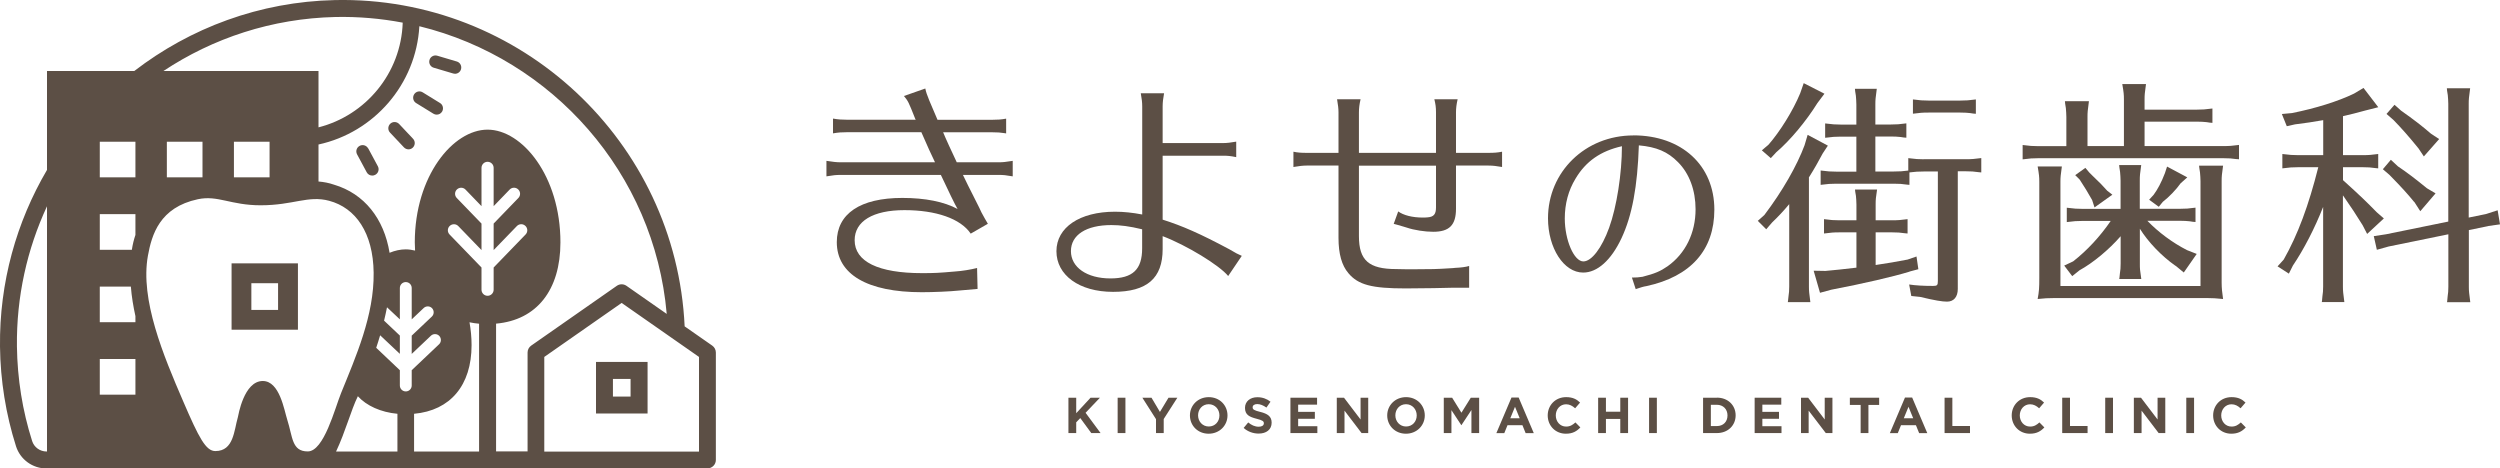 <?xml version="1.0" encoding="UTF-8"?><svg id="_イヤー_2" xmlns="http://www.w3.org/2000/svg" viewBox="0 0 350 65.58"><defs><style>.cls-1{fill:#5c4f45;}</style></defs><g id="contents"><g><g><path class="cls-1" d="M133.95,22.73c-.63-1.32-1.71-3.68-1.91-4.21h6.88c.69,0,1.18,.03,1.78,.13l.16,.03v-2.07c-.69,.13-1.25,.16-1.94,.16h-7.67c-.16-.36-.72-1.68-1.15-2.7-.36-.92-.43-1.09-.56-1.68l-2.99,1.05c.59,.72,.63,.79,1.58,3.19l.07,.13h-9.64c-.69,0-1.22-.03-1.94-.16v2.07c.76-.13,1.22-.16,1.94-.16h10.43c.59,1.38,1.65,3.72,1.91,4.21h-13.26c-.53,0-1.09-.07-1.94-.2v2.17c.92-.16,1.38-.2,1.94-.2h14.08c1.05,2.24,1.97,4.15,2.34,4.77-1.88-1.02-4.54-1.55-7.73-1.55-5.89,0-9.18,2.2-9.18,6.19,0,4.51,4.28,7.01,11.91,7.01,1.58,0,3.95-.1,5.17-.23,.69-.07,.76-.07,2.63-.23l-.07-2.93c-.89,.23-2.14,.43-3.09,.49-2.27,.2-2.86,.23-4.61,.23-6.12,0-9.44-1.61-9.44-4.61,0-2.66,2.57-4.21,6.97-4.21s7.86,1.18,9.28,3.29l2.4-1.38c-.23-.36-.69-1.22-.89-1.58-.1-.26-.33-.69-1.25-2.53-.43-.82-.79-1.58-1.35-2.73h5c.66,0,.99,.03,1.97,.2v-2.17c-.99,.16-1.38,.2-1.97,.2h-5.86Z"/><path class="cls-1" d="M171.94,38.65l1.91-2.83c-.53-.23-.86-.39-1.74-.92-4.05-2.17-6.61-3.29-9.34-4.15v-8.95h8.46c.63,0,1.02,.03,1.84,.2v-2.17c-.76,.13-1.28,.2-1.84,.2h-8.46v-5.13c0-.56,.07-1.15,.2-1.84h-3.26c.13,.76,.2,1.25,.2,1.84v15.13c-1.35-.26-2.6-.39-3.82-.39-4.93,0-8.19,2.2-8.19,5.53s3.16,5.69,7.93,5.69,6.94-1.91,6.94-5.99v-1.81c3.36,1.28,7.96,4.08,9.18,5.59Zm-12.04-3.88c0,2.96-1.32,4.21-4.44,4.21-3.29,0-5.53-1.55-5.53-3.82s2.14-3.65,5.66-3.65c1.25,0,2.53,.16,4.31,.59v2.66Z"/><path class="cls-1" d="M205.67,37.24c-.43,.13-1.15,.23-1.94,.26-.2,.03-.26,.03-.92,.07-1.58,.1-2.4,.13-5.13,.13-.23,0-1.25,0-2.2-.03-3.85,0-5.23-1.22-5.23-4.61v-9.87h10.79v5.86c0,.95-.33,1.32-1.18,1.38-.3,.03-.46,.03-.66,.03-1.48,0-2.73-.33-3.45-.86l-.63,1.74c.36,.1,.46,.13,.49,.13l.89,.26,.1,.03,.33,.1c1.05,.36,2.57,.59,3.72,.59,2.27,0,3.19-.95,3.19-3.22v-6.05h4.57c.63,0,1.09,.07,1.88,.2v-2.14c-.66,.13-1.15,.16-1.88,.16h-4.57v-5.66c0-.59,.07-1.15,.23-1.84h-3.26c.16,.66,.23,1.09,.23,1.84v5.66h-10.79v-5.66c0-.59,.07-1.15,.23-1.84h-3.29c.13,.79,.2,1.28,.2,1.84v5.66h-4.47c-.69,0-1.25-.03-1.84-.16v2.14c.76-.13,1.32-.2,1.84-.2h4.47v10.13c0,2.24,.46,3.85,1.38,4.93,1.38,1.65,3.29,2.14,8.03,2.14,2.27,0,5.86-.07,6.71-.1h2.17v-3.06Z"/><path class="cls-1" d="M228.66,18.96c-6.71,0-11.94,5.09-11.94,11.6,0,4.17,2.21,7.6,4.92,7.6,1.98,0,3.91-1.71,5.37-4.81,1.48-3.16,2.24-7.21,2.43-13,2.46,.22,4.05,.89,5.48,2.35,1.59,1.59,2.46,3.94,2.46,6.6,0,3.33-1.43,6.21-3.91,7.97-1.01,.7-1.76,1.03-3.52,1.48-.45,.08-.98,.11-1.48,.11l.53,1.62,.08-.03c.59-.2,1.03-.34,1.4-.39,6.23-1.34,9.53-5.06,9.53-10.71,0-6.21-4.58-10.4-11.35-10.4Zm-3.38,12.92c-1.03,2.85-2.46,4.72-3.61,4.72-1.31,0-2.6-2.99-2.6-6.01,0-2.04,.5-3.94,1.51-5.59,1.45-2.43,3.52-3.86,6.49-4.53,0,3.8-.73,8.5-1.79,11.41Z"/><path class="cls-1" d="M267.32,38.02l1.25-.33-.26-1.78-1.25,.43c-1.35,.26-3.03,.56-4.47,.76v-4.57h2.3c.79,0,1.09,.03,1.84,.13l.33,.03v-2.01c-.95,.13-1.38,.16-2.17,.16h-2.3v-2.2c0-.76,.03-.95,.2-2.11h-3.09l.03,.3,.1,.59c.03,.36,.07,.76,.07,1.22v2.2h-2.4c-.72,0-1.22-.03-2.14-.16v2.01c1.05-.13,1.32-.16,2.14-.16h2.4v4.94c-1.91,.23-2.93,.33-4.34,.46l-1.65-.03,.89,3.09,1.58-.43c4.64-.89,8.59-1.81,10.96-2.53Z"/><path class="cls-1" d="M253.27,24.8c.69-1.09,1.32-2.2,1.91-3.32l.72-1.09-2.83-1.51-.43,1.45c-1.05,2.83-3.09,6.42-5.63,9.77l-.92,.82,1.18,1.18,.82-.95c.92-.89,1.55-1.55,2.4-2.57v11.55c0,.53-.03,.92-.1,1.35l-.07,.66-.03,.16h3.16c-.16-1.32-.2-1.45-.2-2.17v-15.33Z"/><path class="cls-1" d="M267.81,13.91v2.01c1.02-.13,1.35-.16,2.17-.16h4.47c.56,0,.99,.03,1.35,.07l.46,.07,.36,.03v-2.01c-.92,.13-1.41,.16-2.17,.16h-4.47c-.76,0-1.18-.03-2.17-.16Z"/><path class="cls-1" d="M247.58,20.26l-.92,.79,1.25,1.09,.76-.82c1.94-1.65,4.21-4.38,5.76-6.88l.99-1.32-2.9-1.48-.49,1.41c-1.02,2.47-2.83,5.36-4.44,7.21Z"/><path class="cls-1" d="M269.33,22.3c-.72,0-1.15-.03-2.17-.16v1.74c-.72,.1-1.28,.13-2.01,.13h-2.6v-4.9h2.17c.56,0,.99,.03,1.35,.07l.46,.07,.36,.03v-2.01c-.92,.13-1.41,.16-2.17,.16h-2.17v-2.8c0-.72,.03-.89,.2-2.2h-3.06l.03,.33,.1,.63c.03,.43,.07,.79,.07,1.25v2.8h-2.2c-.72,0-1.15-.03-2.17-.16v2.01c1.05-.13,1.38-.16,2.17-.16h2.2v4.9h-2.83c-.72,0-1.22-.03-2.17-.16v2.01c1.02-.13,1.38-.16,2.17-.16h8.09c.79,0,1.09,.03,1.84,.13l.33,.03v-1.74c.76-.1,1.32-.13,2.01-.13h1.97v15.33c0,.59-.1,.69-.66,.69-1.42,0-2.5-.07-3.36-.2l.3,1.61,1.25,.13c2.04,.49,3.09,.66,3.75,.66,.95,0,1.51-.66,1.51-1.78V23.98h1.12c.79,0,1.09,.03,1.84,.13l.33,.03v-2.01c-.95,.13-1.38,.16-2.17,.16h-5.89Z"/><path class="cls-1" d="M313.13,22.27l.33,.03v-2.01c-.95,.13-1.38,.16-2.17,.16h-11.05v-3.42h7.3c.56,0,1.02,.03,1.38,.07l.46,.07,.36,.03v-2.01c-.99,.13-1.41,.16-2.2,.16h-7.3v-1.41c0-.69,.03-.92,.2-2.17h-3.32c.2,1.15,.23,1.48,.23,2.17v6.51h-5.1v-4.08c0-.69,.03-.89,.2-2.2h-3.36l.03,.33,.1,.63c.03,.43,.07,.79,.07,1.25v4.08h-3.95c-.72,0-1.22-.03-2.17-.16v2.01c1.02-.13,1.38-.16,2.17-.16h25.96c.79,0,1.09,.03,1.84,.13Z"/><path class="cls-1" d="M304.58,37.2l1.15,.95,1.81-2.6-1.35-.53c-2.01-1.02-4.01-2.5-5.56-4.11h4.57c.56,0,.99,.03,1.35,.07l.46,.07,.36,.03v-2.01c-.92,.13-1.41,.16-2.17,.16h-5.63v-3.95c0-.72,.03-.92,.2-2.17h-3.09l.03,.3,.1,.66c.03,.39,.07,.79,.07,1.22v3.95h-5.33c-.72,0-1.18-.03-2.2-.16v2.01c1.05-.13,1.38-.16,2.2-.16h3.95c-1.48,2.17-3.32,4.15-5.26,5.66l-1.25,.59,1.12,1.48,1.02-.82c1.87-1.02,4.14-2.9,5.76-4.77v3.82c0,.56-.03,.95-.1,1.35l-.07,.66-.03,.16h3.09c-.2-1.35-.2-1.41-.2-2.17v-4.87c1.18,1.88,3.03,3.82,5,5.2Z"/><path class="cls-1" d="M293.23,29.04l2.5-1.78-.72-.56c-.56-.63-1.05-1.15-2.07-2.11l-.43-.43-.56-.66-1.42,1.02,.63,.63c.69,1.05,1.15,1.81,1.74,2.86l.33,1.02Z"/><path class="cls-1" d="M311.03,39.57v-14.21c0-.69,.03-.92,.2-2.17h-3.36l.03,.3,.1,.66c.03,.39,.07,.79,.07,1.22v14.67h-19.61v-14.57c0-.69,.03-.89,.2-2.17h-3.39c.2,1.15,.23,1.48,.23,2.17v13.49c0,1.32-.03,1.84-.23,2.9,.95-.1,1.45-.13,2.27-.13h21.52c.79,0,1.09,.03,2.17,.13-.13-.92-.2-1.51-.2-2.27Z"/><path class="cls-1" d="M305.3,25.65l.92-.82-2.83-1.51-.3,.92c-.49,1.28-1.02,2.27-1.58,3.03l-.63,.69,1.35,.99,.56-.69c.89-.69,1.84-1.68,2.5-2.6Z"/><path class="cls-1" d="M332.76,29.73c-1.42-1.45-2.4-2.4-4.74-4.51v-1.81h2.76c.79,0,1.09,.03,1.84,.13l.33,.03v-2.01c-.95,.13-1.38,.16-2.17,.16h-2.76v-5.46c1.15-.26,1.81-.43,3.13-.79l1.81-.46-2.07-2.7-1.32,.79c-2.24,1.09-5.4,2.07-8.69,2.73l-1.42,.13,.69,1.71,1.15-.26c1.38-.16,2.63-.36,3.95-.59v4.9h-3.52c-.72,0-1.18-.03-2.2-.16v2.01c1.05-.13,1.38-.16,2.2-.16h2.83c-1.35,5.36-2.86,9.44-4.84,12.93l-.86,.95,1.58,1.02,.56-1.12c1.55-2.3,3.06-5.23,4.24-8.22v11.15c0,.53-.03,.92-.1,1.35l-.06,.66-.03,.16h3.16c-.16-1.32-.2-1.45-.2-2.17v-12.77l.16,.23c.86,1.22,1.81,2.66,2.6,3.95l.63,1.22,2.34-2.17-.99-.86Z"/><path class="cls-1" d="M348.35,31.64l1.65-.23-.33-1.97-1.65,.53-2.4,.49V14.53c0-.66,.03-.86,.2-2.17h-3.26l.03,.33,.1,.63c.03,.43,.07,.76,.07,1.22V31.02l-8.72,1.78-1.71,.26,.43,1.91,1.65-.46,8.36-1.71v7.34c0,.53-.03,.92-.1,1.35l-.06,.66-.03,.16h3.26c-.16-1.32-.2-1.45-.2-2.17v-7.93l2.73-.56Z"/><path class="cls-1" d="M337.99,28.25l.85,1.32,2.14-2.5-1.22-.72c-1.61-1.32-2.73-2.17-4.05-3.06l-.99-.92-1.12,1.32,.95,.82c1.71,1.74,2.53,2.66,3.42,3.75Z"/><path class="cls-1" d="M338.55,20.72l.79,1.18,2.14-2.43-1.15-.76c-1.18-1.02-2.4-1.97-4.18-3.22l-.92-.82-1.12,1.28,.99,.86c1.09,1.12,2.2,2.37,3.45,3.92Z"/></g><g><polygon class="cls-1" points="153.99 55.68 152.68 55.68 150.67 57.85 150.67 55.68 149.58 55.68 149.58 60.63 150.67 60.63 150.67 59.12 151.24 58.53 152.78 60.63 154.08 60.63 151.98 57.79 153.99 55.68"/><rect class="cls-1" x="156.47" y="55.68" width="1.09" height="4.95"/><polygon class="cls-1" points="162.39 57.67 161.21 55.68 159.93 55.68 161.84 58.68 161.84 60.63 162.92 60.63 162.92 58.66 164.83 55.68 163.59 55.68 162.39 57.67"/><path class="cls-1" d="M169.23,55.6c-1.53,0-2.64,1.15-2.64,2.56h0c0,1.42,1.1,2.56,2.62,2.56s2.64-1.15,2.64-2.56h0c0-1.42-1.1-2.56-2.62-2.56Zm1.49,2.57c0,.85-.61,1.54-1.49,1.54s-1.5-.71-1.5-1.56h0c0-.86,.61-1.56,1.49-1.56s1.5,.71,1.5,1.56h0Z"/><path class="cls-1" d="M176.44,57.67c-.86-.22-1.07-.33-1.07-.65h0c0-.25,.22-.45,.64-.45s.85,.18,1.29,.49l.57-.82c-.5-.4-1.12-.63-1.84-.63-1.01,0-1.73,.59-1.73,1.49h0c0,1,.64,1.27,1.64,1.53,.83,.21,1,.35,1,.63h0c0,.3-.27,.48-.71,.48-.57,0-1.03-.23-1.48-.6l-.64,.77c.59,.53,1.35,.79,2.1,.79,1.07,0,1.82-.55,1.82-1.53h0c0-.88-.57-1.24-1.57-1.5Z"/><polygon class="cls-1" points="181.74 58.63 184.08 58.63 184.08 57.66 181.74 57.66 181.74 56.65 184.39 56.65 184.39 55.68 180.66 55.68 180.66 60.63 184.43 60.63 184.43 59.67 181.74 59.67 181.74 58.63"/><polygon class="cls-1" points="190.48 58.73 188.16 55.68 187.15 55.68 187.15 60.63 188.23 60.63 188.23 57.49 190.62 60.63 191.55 60.63 191.55 55.68 190.48 55.68 190.48 58.73"/><path class="cls-1" d="M196.85,55.6c-1.53,0-2.64,1.15-2.64,2.56h0c0,1.42,1.1,2.56,2.62,2.56s2.64-1.15,2.64-2.56h0c0-1.42-1.1-2.56-2.62-2.56Zm1.49,2.57c0,.85-.61,1.54-1.49,1.54s-1.5-.71-1.5-1.56h0c0-.86,.61-1.56,1.49-1.56s1.5,.71,1.5,1.56h0Z"/><polygon class="cls-1" points="204.6 57.78 203.3 55.68 202.13 55.68 202.13 60.63 203.2 60.63 203.2 57.42 204.58 59.52 204.6 59.52 206 57.4 206 60.63 207.08 60.63 207.08 55.68 205.91 55.68 204.6 57.78"/><path class="cls-1" d="M211.61,55.65l-2.12,4.99h1.11l.45-1.11h2.09l.45,1.11h1.14l-2.12-4.99h-1Zm-.17,2.91l.66-1.61,.66,1.61h-1.32Z"/><path class="cls-1" d="M219.25,59.72c-.85,0-1.44-.71-1.44-1.56h0c0-.86,.6-1.56,1.44-1.56,.49,0,.88,.21,1.27,.56l.69-.8c-.46-.45-1.02-.76-1.95-.76-1.52,0-2.58,1.15-2.58,2.56h0c0,1.44,1.08,2.56,2.54,2.56,.95,0,1.52-.34,2.03-.88l-.69-.7c-.39,.35-.74,.58-1.3,.58Z"/><polygon class="cls-1" points="226.84 57.64 224.83 57.64 224.83 55.68 223.74 55.68 223.74 60.63 224.83 60.63 224.83 58.65 226.84 58.65 226.84 60.63 227.93 60.63 227.93 55.68 226.84 55.68 226.84 57.64"/><rect class="cls-1" x="230.87" y="55.68" width="1.09" height="4.95"/><path class="cls-1" d="M240.36,55.68h-1.93v4.95h1.93c1.56,0,2.63-1.08,2.63-2.48h0c0-1.41-1.07-2.48-2.63-2.48Zm1.49,2.49c0,.88-.6,1.48-1.49,1.48h-.84v-2.98h.84c.89,0,1.49,.62,1.49,1.49h0Z"/><polygon class="cls-1" points="246.73 58.63 249.06 58.63 249.06 57.66 246.73 57.66 246.73 56.65 249.38 56.65 249.38 55.68 245.65 55.68 245.65 60.63 249.41 60.63 249.41 59.67 246.73 59.67 246.73 58.63"/><polygon class="cls-1" points="255.46 58.73 253.14 55.68 252.14 55.68 252.14 60.63 253.21 60.63 253.21 57.49 255.61 60.63 256.54 60.63 256.54 55.68 255.46 55.68 255.46 58.73"/><polygon class="cls-1" points="258.98 56.69 260.49 56.69 260.49 60.63 261.58 60.63 261.58 56.69 263.08 56.69 263.08 55.68 258.98 55.68 258.98 56.69"/><path class="cls-1" d="M266.7,55.65l-2.12,4.99h1.11l.45-1.11h2.09l.45,1.11h1.14l-2.12-4.99h-1Zm-.17,2.91l.66-1.61,.66,1.61h-1.32Z"/><polygon class="cls-1" points="273.33 55.68 272.24 55.68 272.24 60.63 275.8 60.63 275.8 59.64 273.33 59.64 273.33 55.68"/><path class="cls-1" d="M284.21,59.72c-.85,0-1.44-.71-1.44-1.56h0c0-.86,.6-1.56,1.44-1.56,.5,0,.88,.21,1.27,.56l.69-.8c-.46-.45-1.02-.76-1.95-.76-1.52,0-2.58,1.15-2.58,2.56h0c0,1.44,1.08,2.56,2.54,2.56,.95,0,1.52-.34,2.03-.88l-.69-.7c-.39,.35-.73,.58-1.3,.58Z"/><polygon class="cls-1" points="289.8 55.68 288.71 55.68 288.71 60.63 292.26 60.63 292.26 59.64 289.8 59.64 289.8 55.68"/><rect class="cls-1" x="294.73" y="55.68" width="1.09" height="4.95"/><polygon class="cls-1" points="302.06 58.73 299.74 55.68 298.74 55.68 298.74 60.63 299.82 60.63 299.82 57.49 302.21 60.63 303.14 60.63 303.14 55.68 302.06 55.68 302.06 58.73"/><rect class="cls-1" x="306.08" y="55.68" width="1.09" height="4.95"/><path class="cls-1" d="M312.41,59.72c-.85,0-1.44-.71-1.44-1.56h0c0-.86,.6-1.56,1.44-1.56,.5,0,.88,.21,1.27,.56l.69-.8c-.46-.45-1.02-.76-1.95-.76-1.52,0-2.58,1.15-2.58,2.56h0c0,1.44,1.08,2.56,2.54,2.56,.95,0,1.52-.34,2.03-.88l-.69-.7c-.39,.35-.73,.58-1.3,.58Z"/></g><g><path class="cls-1" d="M41.71,36.87h-9.29v9.29h9.29v-9.29Zm-2.78,6.52h-3.74v-3.74h3.74v3.74Z"/><path class="cls-1" d="M6.53,65.58H99.05c.31-.01,.61-.14,.83-.36,.22-.22,.34-.52,.34-.83v-15.04c0-.38-.19-.74-.5-.96l-3.87-2.7C94.65,19.85,72.91-.56,46.89,.01c-10.55,.23-20.27,3.91-28.09,9.93H6.58v13.85C2.31,31.06-.1,39.53,0,48.53c.06,4.75,.81,9.44,2.24,13.94,.59,1.86,2.32,3.12,4.29,3.12Zm49.12-2.37h-8.6c1.32-2.79,2.08-5.76,3.05-7.74,1.21,1.34,3.23,2.25,5.54,2.46v5.28Zm1.99-9.24c0,.46-.37,.83-.83,.83s-.83-.37-.83-.83v-2.14l-3.31-3.14c.19-.58,.38-1.16,.55-1.75,.02,.02,2.76,2.6,2.76,2.6v-2.56l-2.21-2.09c.15-.62,.29-1.25,.41-1.87,.04,.03,1.8,1.69,1.8,1.69v-4.39c0-.46,.37-.83,.83-.83s.83,.37,.83,.83v4.39l1.68-1.59c.33-.31,.86-.3,1.17,.03,.31,.33,.3,.86-.03,1.17l-2.82,2.67v2.56l2.69-2.55c.33-.31,.86-.3,1.17,.03,.31,.33,.3,.86-.03,1.17l-3.83,3.63v2.14Zm9.44,9.24h-9.11v-5.28c5.07-.46,8.05-3.98,8.05-9.61,0-1.12-.11-2.19-.29-3.2,.43,.09,.88,.16,1.34,.2v17.9Zm2.03-22.65c0,.47-.38,.85-.85,.85s-.85-.38-.85-.85v-3.11l-4.47-4.62c-.33-.34-.32-.87,.02-1.2,.34-.32,.87-.32,1.2,.02l3.25,3.36v-3.71l-3.46-3.58c-.33-.34-.32-.87,.02-1.2,.34-.32,.87-.32,1.2,.02l2.24,2.32v-5.36c0-.47,.38-.85,.85-.85s.85,.38,.85,.85v5.36l2.24-2.32c.33-.34,.86-.35,1.2-.02,.34,.33,.35,.86,.02,1.2l-3.46,3.58v3.71l3.25-3.36c.33-.34,.86-.35,1.2-.02,.34,.33,.35,.86,.02,1.2l-4.47,4.62v3.11Zm28.75,9.41v13.25h-10.83s-.11,0-.17,0h-10.66v-13.25l10.83-7.56,10.83,7.56Zm-4.53-6.03l-5.63-3.93c-.4-.28-.94-.28-1.34,0l-12,8.38c-.31,.22-.5,.58-.5,.96v13.85h-4.41v-17.89c5.67-.5,9.01-4.68,9.01-11.38,0-9.3-5.37-15.78-10.2-15.78s-10.19,6.48-10.19,15.78c0,.39,.02,.78,.04,1.15-.43-.1-.87-.17-1.3-.17-.75,0-1.52,.17-2.27,.48-.78-4.8-3.56-8.28-7.76-9.53-.74-.26-1.47-.39-2.19-.45v-5.18c7.76-1.69,13.66-8.41,14.12-16.56,18.61,4.55,32.91,20.58,34.63,40.26ZM46.94,2.38c3.23-.07,6.38,.21,9.44,.79-.23,7.08-5.18,12.98-11.79,14.66v-7.89H22.88c6.93-4.6,15.19-7.36,24.07-7.56Zm-9.2,17.46v4.99h-4.99v-4.99h4.99Zm-9.39,0v4.99h-4.99v-4.99h4.99Zm-7.64,15.95c.53-2.91,1.63-6.76,7-7.9,2.78-.59,4.59,.85,8.78,.85,4.58,0,6.65-1.42,9.59-.63,3.71,.99,6.16,4.47,6.23,10.07,.08,5.98-2.51,11.79-4.56,16.85-.87,2.14-2.4,8.17-4.66,8.17s-2.1-2.02-2.87-4.42c-.44-1.37-1.07-5.44-3.43-5.44-2.66,0-3.43,4.86-3.49,5.07-.54,1.85-.57,4.74-3.15,4.74-1.33,0-2.29-1.82-4.51-6.98-2.75-6.37-6.05-14.22-4.93-20.38Zm-6.74-15.95h4.99v4.99h-4.99v-4.99Zm0,10.14h4.99v2.91c-.22,.65-.39,1.34-.5,2.08h-4.49v-4.99Zm0,10.14h4.35c.11,1.4,.34,2.78,.64,4.14v.85h-4.99v-4.99Zm0,10.14h4.99v4.99h-4.99v-4.99ZM6.58,28.9V63.21h-.05c-.94,0-1.75-.59-2.03-1.46-1.36-4.27-2.07-8.73-2.13-13.25-.08-6.98,1.43-13.63,4.2-19.6Z"/><path class="cls-1" d="M83.44,57.89h7.22v-7.22h-7.22v7.22Zm2.37-4.84h2.47v2.47h-2.47v-2.47Z"/><path class="cls-1" d="M60.72,9.48l2.73,.81c.08,.02,.17,.04,.25,.04,.38,0,.73-.25,.84-.63,.14-.47-.13-.96-.59-1.09l-2.73-.81c-.47-.14-.96,.13-1.09,.59-.14,.47,.13,.96,.59,1.09Z"/><path class="cls-1" d="M58.26,14.43l2.42,1.49c.14,.09,.3,.13,.46,.13,.3,0,.58-.15,.75-.42,.25-.41,.13-.96-.29-1.21l-2.42-1.49c-.41-.26-.96-.13-1.21,.29-.25,.41-.13,.96,.29,1.21Z"/><path class="cls-1" d="M56.55,20.63c.17,.18,.41,.28,.64,.28,.22,0,.43-.08,.6-.24,.35-.33,.37-.89,.04-1.24l-1.95-2.07c-.33-.35-.89-.37-1.24-.04-.35,.33-.37,.89-.04,1.24l1.95,2.07Z"/><path class="cls-1" d="M51.54,20.78c-.23-.43-.76-.59-1.19-.36-.43,.23-.59,.76-.36,1.19l1.35,2.51c.16,.3,.46,.46,.78,.46,.14,0,.28-.03,.42-.11,.43-.23,.59-.76,.36-1.19l-1.35-2.51Z"/></g></g></g></svg>